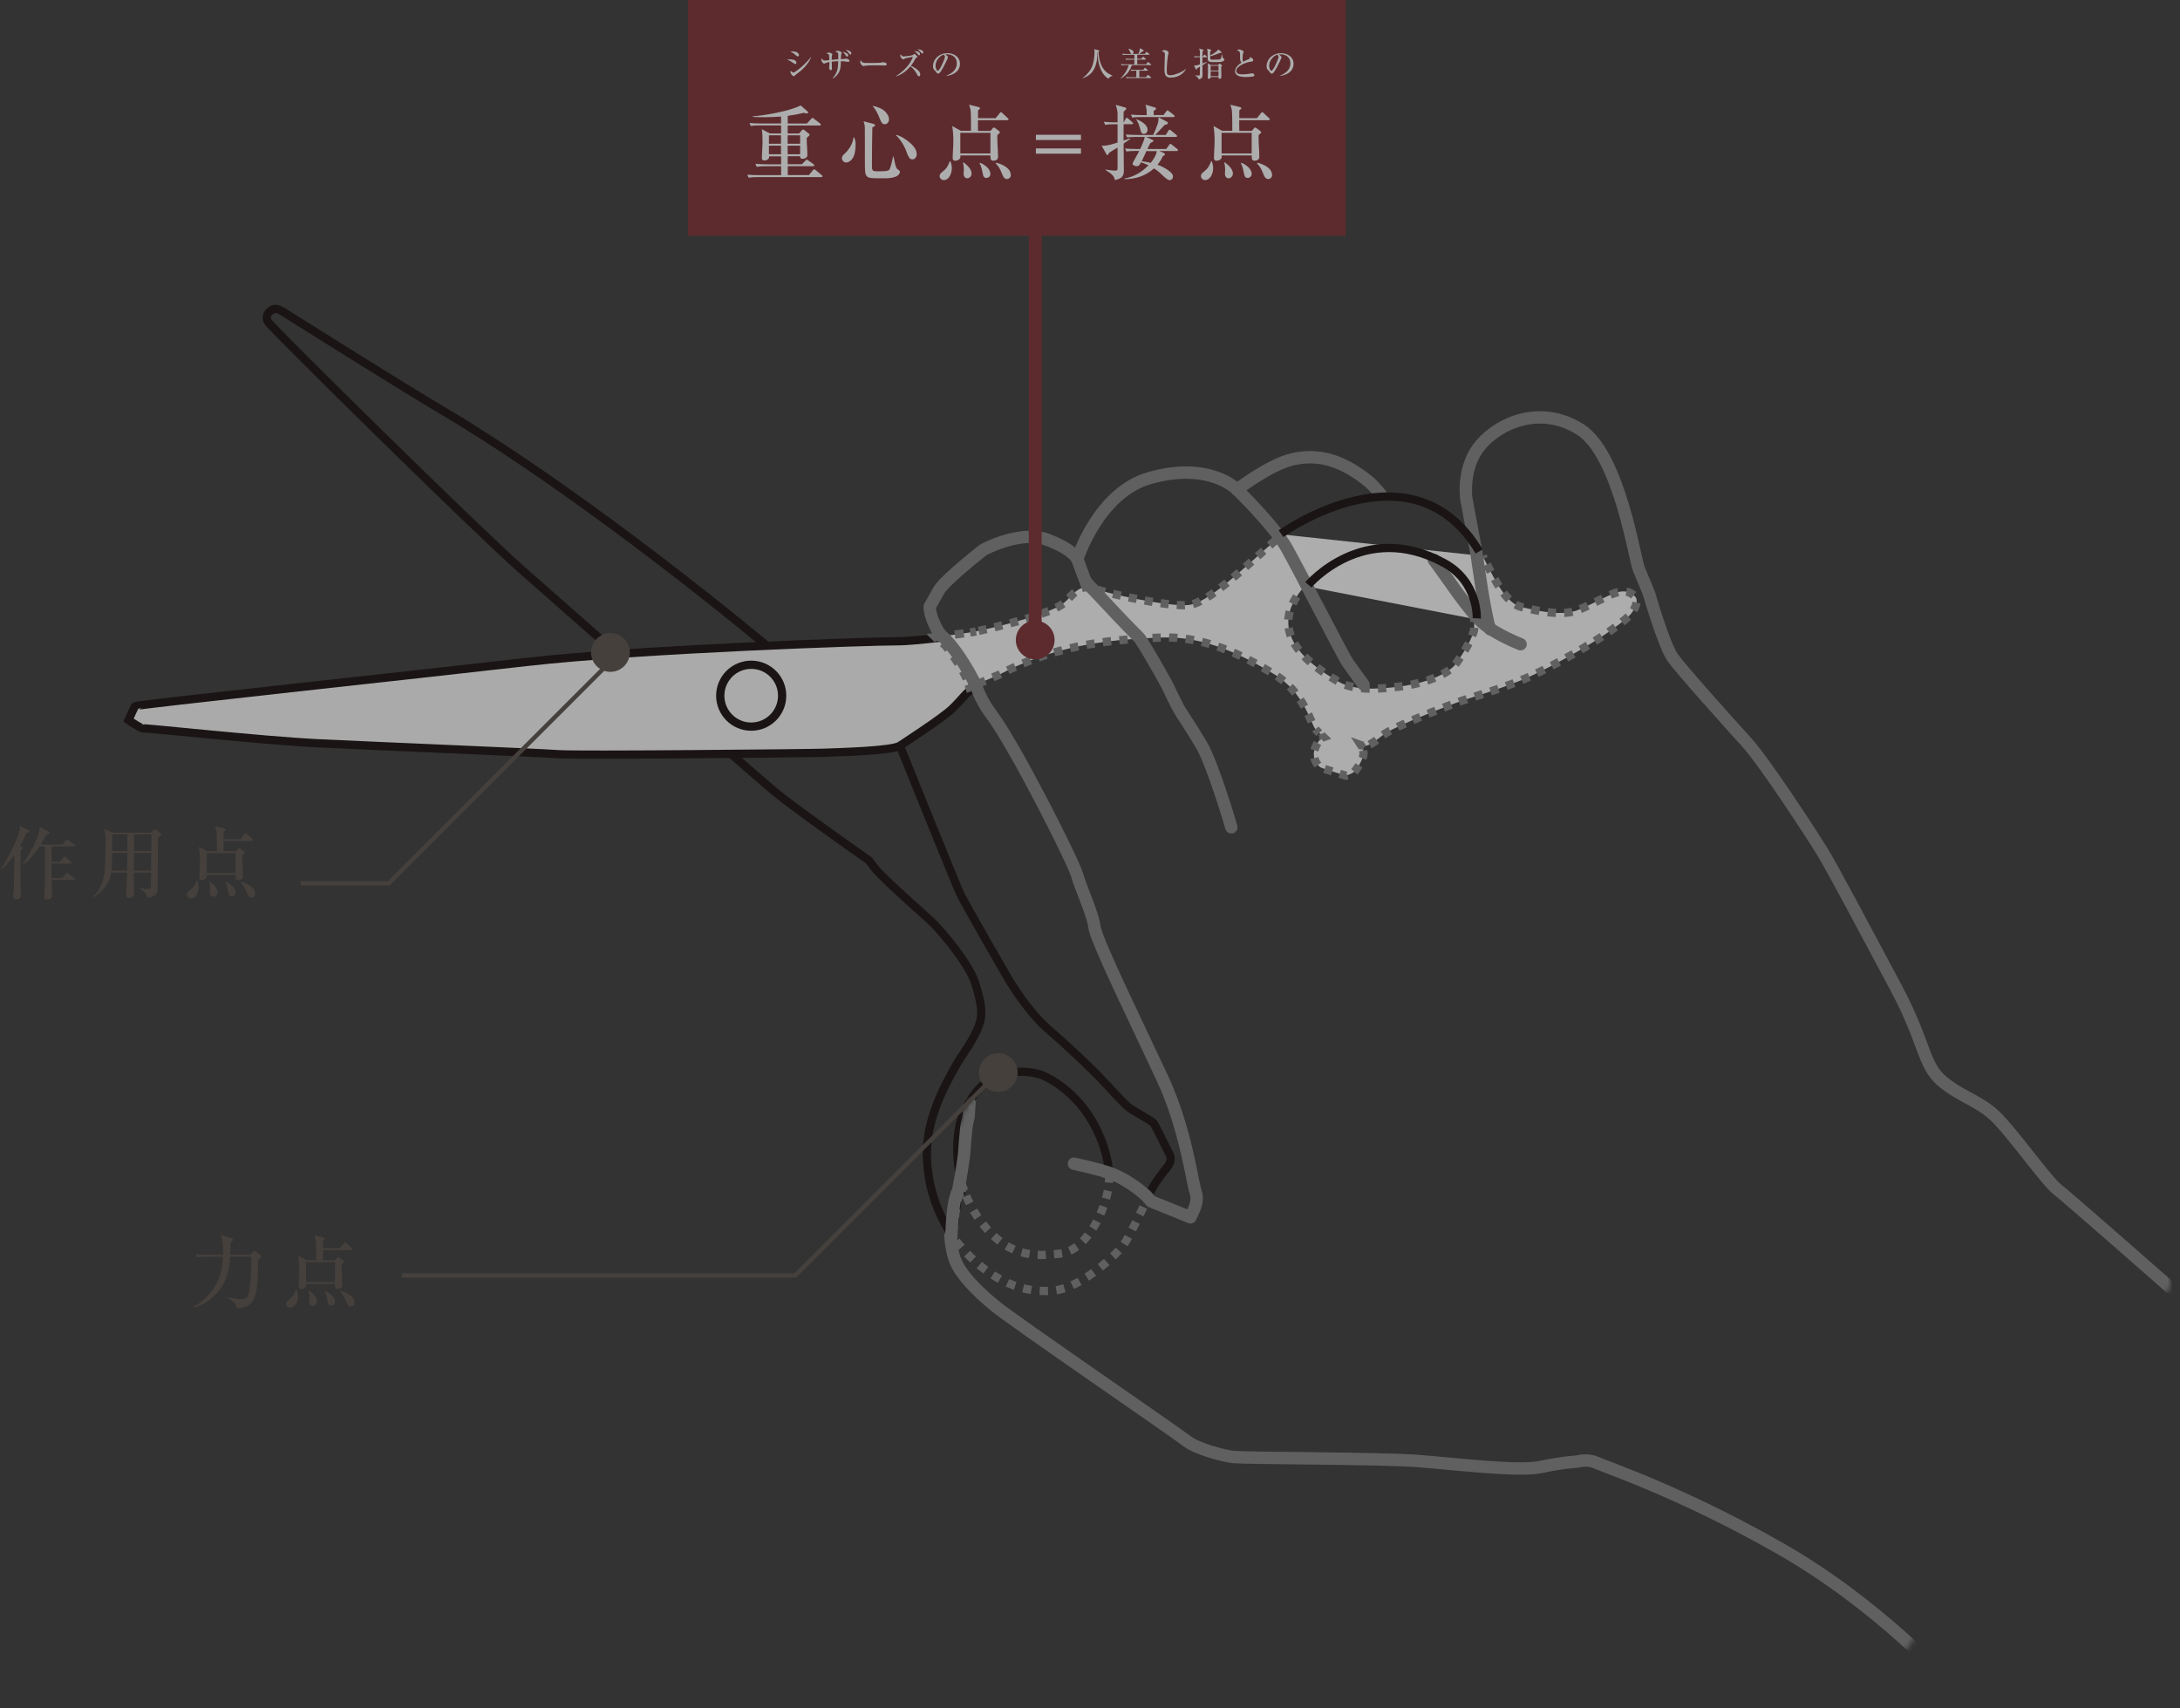 <svg width="444" height="348" viewBox="0 0 444 348" fill="none" xmlns="http://www.w3.org/2000/svg">
<rect x="0" y="0" width="444" height="348" fill="#333333" stroke="none"/>
<g opacity="0.6">
<g clip-path="url(#clip0_1166_5700)">
<path d="M237.855 237.575C237.336 238.258 234.796 241.288 233.9 243.671C231.773 241.829 228.302 239.311 225.855 238.656C225.507 234.204 223.359 229.303 220.897 226.045C218.735 223.193 215.982 220.803 212.938 219.316C209.901 217.829 204.815 217.936 201.514 220.027C198.207 222.119 196.372 226.18 195.675 228.293C195.269 229.523 194.046 235.427 196.201 241.971C195.675 242.917 195.077 244.119 194.956 244.802C194.821 245.577 194.373 249.177 194.046 251.872C189.984 245.969 188.732 239.631 188.782 234.637C188.853 227.532 192.481 221.101 194.174 217.95C195.867 214.792 198.634 211.627 199.608 208.156C200.12 206.349 199.843 204.094 198.584 200.168C197.311 196.241 191.563 189.342 189.244 187.272C183.369 182.037 179.137 178.117 178.063 176.702L176.989 175.279C176.989 175.279 161.831 164.638 157.727 161.231C153.622 157.817 115.248 123.994 106.036 115.864C96.832 107.727 55.584 67.083 54.581 65.561C54.104 64.85 54.296 63.847 55.164 63.263C56.032 62.673 56.651 62.844 58.322 63.925C59.211 64.494 81.333 78.428 89.377 83.18C120.333 101.432 156.183 131.548 156.183 131.548L183.284 151.92C183.284 151.92 194.8 180.507 195.603 182.165C196.414 183.822 205.064 199.001 206.173 200.708C209.04 205.133 211.558 208.035 213.912 210.026C216.267 212.025 220.833 216.272 223.394 218.854C225.955 221.436 229.213 225.284 230.386 225.945C231.56 226.607 234.661 228.428 234.96 228.791C235.259 229.16 237.841 234.438 238.225 235.185C238.602 235.932 238.403 236.892 237.876 237.596L237.855 237.575Z" stroke="#0A0000" stroke-width="1.68" stroke-miterlimit="10"/>
<path d="M199.368 140.006C198.471 140.376 197.796 140.653 197.618 140.703C196.985 140.881 195.932 142.438 193.955 144.352C191.977 146.279 183.278 151.906 183.278 151.906C181.649 152.966 170.667 153.222 167.779 153.336C164.898 153.456 117.241 153.905 113.656 153.627C110.071 153.343 76.035 151.956 64.569 151.394C53.11 150.818 29.516 148.228 29.174 148.378C28.833 148.52 26.18 146.692 26.18 146.692C26.18 146.692 27.296 144.11 27.517 143.833C27.745 143.555 84.478 137.452 107.382 134.827C130.286 132.21 177.787 130.595 182.595 130.631C184.843 130.645 188.833 130.218 192.425 129.777C193.023 130.389 193.72 130.901 194.381 131.356C194.381 131.356 197.917 135.724 198.984 138.725C199.09 139.124 199.218 139.558 199.375 140.006H199.368Z" fill="#FAFAFA" stroke="#0A0000" stroke-width="1.68" stroke-miterlimit="10"/>
<path d="M261.194 108.872C261.009 109.021 260.839 109.114 260.668 109.27C252.958 115.992 246.093 122.899 241.975 123.247C237.842 123.603 225.935 120.985 222.642 119.854C221.866 119.591 221.212 119.556 220.643 119.684C218.787 120.103 217.769 122.202 216.055 123.29C213.829 124.706 206.538 127.024 198.18 128.739H198.173C197.974 128.774 194.467 129.301 190.498 129.791C191.096 130.403 191.793 130.915 192.454 131.37C192.454 131.37 195.989 135.738 197.056 138.74C197.163 139.138 197.291 139.572 197.447 140.02C199.717 139.067 203.344 137.488 203.579 137.388C213.224 132.274 222.748 130.759 230.694 130.175C232.721 130.019 234.649 129.934 236.441 129.862C245.297 129.5 253.142 133.476 259.473 137.31C265.789 141.137 266.963 147.609 267.994 148.627C269.019 149.665 269.559 150.142 269.559 150.142C269.559 150.142 268.564 150.469 267.802 152.461C267.041 154.438 268.464 156.038 268.933 156.302C269.403 156.565 274.133 158.009 274.133 158.009C274.133 158.009 275.072 157.696 275.591 157.376C276.096 157.07 277.149 155.448 277.576 154.217C278.01 152.98 277.199 151.792 277.199 151.792C278.429 152.219 279.375 151.571 281.659 149.729C283.942 147.894 296.183 143.271 297.741 142.73C299.306 142.182 306.647 140.063 311.718 137.744C316.768 135.418 326.94 129.905 331.713 125.538C331.877 125.388 332.04 125.211 332.211 125.004C333.036 123.959 333.754 122.337 333.064 121.576C332.218 120.651 331.251 120.381 330.205 120.488C329.764 120.537 329.309 120.651 328.854 120.808C327.296 121.362 324.187 123.126 321.364 124.272C318.248 125.538 313.205 124.492 309.776 123.617C306.334 122.749 303.702 116.547 301.981 113.261M300.245 126.078C300.195 126.583 300.323 128.049 300.174 128.561C299.384 131.186 297.442 133.832 296.496 135.233C295.55 136.627 291.866 138.889 285.528 139.785C280.044 140.56 275.477 140.504 272.746 138.924C268.051 136.214 260.874 131.356 262.667 124.627C263.129 122.892 264.217 121.078 265.74 119.378" fill="white"/>
<path d="M261.195 108.872C261.032 109.007 260.875 109.1 260.719 109.228" stroke="#7E7F7F" stroke-width="1.68" stroke-miterlimit="10"/>
<path d="M259.829 110.003C252.46 116.483 245.944 122.913 241.968 123.255C237.836 123.61 225.928 120.993 222.635 119.862C221.86 119.598 221.205 119.563 220.636 119.691C218.78 120.111 217.763 122.209 216.048 123.297C213.929 124.649 207.2 126.818 199.34 128.504" stroke="#7E7F7F" stroke-width="1.68" stroke-miterlimit="10" stroke-dasharray="1.65 1.65"/>
<path d="M198.771 128.618C198.579 128.66 198.38 128.696 198.188 128.739H198.181C198.138 128.746 197.932 128.781 197.598 128.824" stroke="#7E7F7F" stroke-width="1.68" stroke-miterlimit="10"/>
<path d="M196.295 129.016C195.129 129.18 193.521 129.407 191.75 129.635" stroke="#7E7F7F" stroke-width="1.68" stroke-miterlimit="10" stroke-dasharray="1.84 1.84"/>
<path d="M191.096 129.72C190.896 129.749 190.697 129.77 190.498 129.791C190.64 129.934 190.783 130.069 190.932 130.204" stroke="#7E7F7F" stroke-width="1.68" stroke-miterlimit="10"/>
<path d="M191.92 131.001C192.098 131.129 192.283 131.257 192.453 131.378C192.453 131.378 195.989 135.745 197.056 138.747C197.063 138.782 197.077 138.818 197.084 138.853" stroke="#7E7F7F" stroke-width="1.68" stroke-miterlimit="10" stroke-dasharray="1.78 1.78"/>
<path d="M197.262 139.458C197.319 139.643 197.383 139.835 197.447 140.027C197.624 139.956 197.802 139.878 197.994 139.799" stroke="#7E7F7F" stroke-width="1.68" stroke-miterlimit="10"/>
<path d="M199.105 139.323C201.154 138.448 203.395 137.473 203.58 137.395C213.225 132.281 222.749 130.766 230.694 130.183C232.722 130.026 234.649 129.941 236.442 129.87C245.297 129.507 253.143 133.483 259.474 137.317C265.79 141.144 266.964 147.617 267.995 148.634C268.258 148.904 268.493 149.132 268.692 149.324" stroke="#7E7F7F" stroke-width="1.68" stroke-miterlimit="10" stroke-dasharray="1.69 1.69"/>
<path d="M269.132 149.743C269.424 150.014 269.566 150.149 269.566 150.149C269.566 150.149 269.36 150.22 269.068 150.476" stroke="#7E7F7F" stroke-width="1.68" stroke-miterlimit="10"/>
<path d="M268.35 151.358C268.165 151.657 267.98 152.02 267.81 152.468C267.049 154.445 268.471 156.046 268.941 156.309C269.417 156.579 274.14 158.016 274.14 158.016C274.14 158.016 275.079 157.703 275.598 157.383C276.103 157.077 277.156 155.455 277.583 154.225C277.747 153.748 277.732 153.279 277.647 152.88" stroke="#7E7F7F" stroke-width="1.68" stroke-miterlimit="10" stroke-dasharray="1.61 1.61"/>
<path d="M277.475 152.333C277.34 152.005 277.205 151.799 277.205 151.799C277.404 151.87 277.596 151.913 277.788 151.92" stroke="#7E7F7F" stroke-width="1.68" stroke-miterlimit="10"/>
<path d="M278.949 151.664C279.646 151.337 280.471 150.704 281.666 149.736C283.95 147.901 296.191 143.278 297.749 142.737C299.314 142.189 306.654 140.07 311.726 137.751C316.776 135.425 326.948 129.912 331.721 125.545C331.884 125.396 332.048 125.218 332.219 125.011C333.044 123.966 333.762 122.344 333.072 121.583C332.226 120.658 331.258 120.388 330.213 120.495C329.772 120.544 329.317 120.658 328.861 120.815C327.304 121.37 324.195 123.134 321.371 124.279C318.256 125.545 313.213 124.499 309.784 123.624C306.69 122.842 304.243 117.742 302.536 114.342" stroke="#7E7F7F" stroke-width="1.68" stroke-miterlimit="10" stroke-dasharray="1.69 1.69"/>
<path d="M302.264 113.808C302.172 113.623 302.079 113.446 301.994 113.275" stroke="#7E7F7F" stroke-width="1.68" stroke-miterlimit="10"/>
<path d="M300.244 126.078C300.23 126.221 300.23 126.434 300.237 126.676" stroke="#7E7F7F" stroke-width="1.68" stroke-miterlimit="10"/>
<path d="M300.251 127.885C300.244 128.162 300.223 128.411 300.173 128.568C299.384 131.193 297.442 133.839 296.496 135.24C295.55 136.634 291.865 138.896 285.527 139.792C280.043 140.568 275.477 140.511 272.745 138.932C268.051 136.222 260.874 131.363 262.666 124.634C263.043 123.205 263.847 121.725 264.964 120.303" stroke="#7E7F7F" stroke-width="1.68" stroke-miterlimit="10" stroke-dasharray="1.69 1.69"/>
<path d="M265.348 119.833C265.476 119.684 265.604 119.527 265.739 119.378" stroke="#7E7F7F" stroke-width="1.68" stroke-miterlimit="10"/>
<path d="M152.997 148.015C156.478 148.015 159.3 145.193 159.3 141.713C159.3 138.232 156.478 135.411 152.997 135.411C149.517 135.411 146.695 138.232 146.695 141.713C146.695 145.193 149.517 148.015 152.997 148.015Z" stroke="#0A0000" stroke-width="1.68" stroke-miterlimit="10"/>
<path d="M195.902 242.483C195.995 242.305 196.094 242.127 196.187 241.957C196.251 242.142 196.315 242.334 196.379 242.519" stroke="#7E7F7F" stroke-width="1.68" stroke-miterlimit="10"/>
<path d="M196.799 243.621C197.361 244.973 198.072 246.345 198.983 247.69C204.701 256.161 210.577 256.055 216.004 255.343C221.424 254.632 225.258 246.409 225.82 241.366C225.877 240.868 225.898 240.356 225.898 239.837" stroke="#7E7F7F" stroke-width="1.68" stroke-miterlimit="10" stroke-dasharray="1.66 1.66"/>
<path d="M225.885 239.247C225.878 239.047 225.864 238.848 225.85 238.649C226.02 238.699 226.212 238.756 226.419 238.834" stroke="#7E7F7F" stroke-width="1.68" stroke-miterlimit="10"/>
<path d="M227.528 239.325C230.259 240.669 234.022 243.322 233.894 243.664C232.642 246.395 230.046 251.823 228.936 253.43C227.535 255.45 220.578 262.065 215.051 262.826C209.525 263.595 201.423 261.731 194.061 251.908C194.047 251.894 194.04 251.872 194.025 251.858C194.353 249.162 194.801 245.563 194.936 244.788C195.014 244.347 195.292 243.685 195.619 243.024" stroke="#7E7F7F" stroke-width="1.68" stroke-miterlimit="10" stroke-dasharray="1.7 1.7"/>
<mask id="mask0_1166_5700" style="mask-type:luminance" maskUnits="userSpaceOnUse" x="176" y="53" width="267" height="295">
<path d="M198.54 222.695C198.54 222.695 195.943 225.911 195.73 227.675C195.517 229.439 178.111 266.81 176.34 267.799C166.759 273.17 362.808 353.255 380.313 346.882L441.955 262.23C441.955 262.23 445.305 199.109 438.355 192.003C431.413 184.89 341.391 73.799 337.884 72.731C334.377 71.665 247.84 53 247.84 53L177.087 90.009L181.724 209.686L198.54 222.703V222.695Z" fill="white"/>
</mask>
<g mask="url(#mask0_1166_5700)">
<path d="M292.012 114.037C295.241 118.34 298.897 124.13 301.913 126.833C304.637 129.28 309.702 131.229 309.702 131.229" stroke="#7E7F7F" stroke-width="2.52" stroke-linecap="round" stroke-linejoin="round"/>
<path d="M219.424 113.873C219.424 113.873 220.477 116.861 220.953 118.049C221.095 118.404 221.494 118.909 222.07 119.514C224.965 122.473 228.038 125.965 232.128 130.02C234.98 134.451 237.804 139.758 237.804 139.758C237.804 139.758 239.575 143.492 240.151 144.495C240.72 145.505 242.143 147.44 244.604 151.579C247.065 155.705 250.792 168.523 250.792 168.523" stroke="#7E7F7F" stroke-width="2.52" stroke-linecap="round" stroke-linejoin="round"/>
<path d="M251.938 99.725C251.938 99.725 259.47 107.009 262.081 111.682C264.691 116.356 273.625 133.704 274.372 134.814C275.119 135.924 277.701 139.43 277.701 139.43" stroke="#7E7F7F" stroke-width="2.52" stroke-linecap="round" stroke-linejoin="round"/>
<path d="M251.93 99.718C251.93 99.718 246.403 93.864 234.069 97.407C223.705 100.373 219.423 113.866 219.423 113.866C219.423 113.866 218.591 111.917 213.213 109.911C207.843 107.906 200.296 111.981 200.296 111.981C200.296 111.981 192.451 118.091 191.22 120.268L189.356 123.583C189.314 125.418 190.779 128.071 190.779 128.071C191.071 128.647 191.476 129.159 191.931 129.629C193.887 131.208 196.846 135.632 198.881 139.857C199.428 141.493 200.353 143.449 201.925 145.541C206.748 151.971 218.598 175.472 219.352 178.182C220.106 180.892 222.603 186.177 222.916 188.866C223.229 191.548 232.035 209.522 236.779 219.722C241.516 229.929 242.846 240.94 243.543 242.932C244.248 244.924 242.711 247.25 242.462 247.968L234.41 244.703C234.41 244.703 234.14 244.305 233.414 243.523C228.855 239.497 225.199 238.686 225.199 238.686C223.463 238.067 218.726 237.043 218.726 237.043" stroke="#7E7F7F" stroke-width="2.52" stroke-linecap="round" stroke-linejoin="round"/>
<path d="M281.179 100.643C280.19 99.54 279.7 98.801 278.206 97.648C272.494 93.21 267.721 92.499 263.162 93.58C258.595 94.654 251.938 99.725 251.938 99.725" stroke="#7E7F7F" stroke-width="2.52" stroke-linecap="round" stroke-linejoin="round"/>
<path d="M197.45 224.63L197.279 227.426L196.974 228.77C196.668 230.121 196.348 235.264 196.348 235.264C196.348 235.264 195.821 239.226 195.153 242.512C193.517 245.407 193.958 254.69 193.566 251.759C193.694 253.694 194.064 255.629 194.626 256.952C195.793 259.74 198.93 262.977 202.721 266.078C206.505 269.172 239.936 292.083 241.707 293.534C243.471 294.985 248.97 296.564 251.274 296.799C253.579 297.034 281.405 297.048 288.554 297.589C295.709 298.122 309.217 299.801 313.713 298.84C318.208 297.88 321.188 297.731 321.188 297.731C321.188 297.731 323.351 297.126 325.036 297.923C326.722 298.72 342.478 303.955 362.615 315.456C382.752 326.958 396.672 342.571 396.672 342.571" stroke="#7E7F7F" stroke-width="2.52" stroke-linecap="round" stroke-linejoin="round"/>
<path d="M441.954 262.223C441.954 262.223 421.277 244.027 419.05 242.313C416.817 240.599 409.889 230.762 406.439 227.44C402.989 224.125 399.511 223.535 395.585 220.256C391.651 216.977 392.12 212.375 386.202 201.278C380.284 190.182 373.285 176.959 371.144 173.466C369.003 169.981 359.465 155.328 355.808 151.281C352.152 147.248 342.429 136.436 340.651 133.918C338.872 131.393 335.842 120.88 335.842 120.88C335.842 120.88 334.576 117.729 333.779 115.908C332.976 114.094 329.789 92.399 321.787 87.434C313.785 82.462 305.541 86.026 301.643 90.528C297.837 94.91 298.62 101.034 298.591 101.276L300.747 112.906C300.747 112.906 302.432 125.332 303.485 128.178" stroke="#7E7F7F" stroke-width="2.52" stroke-linecap="round" stroke-linejoin="round"/>
</g>
<path d="M210.84 134.315C213.021 134.315 214.788 132.548 214.788 130.368C214.788 128.187 213.021 126.42 210.84 126.42C208.66 126.42 206.893 128.187 206.893 130.368C206.893 132.548 208.66 134.315 210.84 134.315Z" fill="#79272C"/>
<path d="M124.325 136.855C126.505 136.855 128.272 135.087 128.272 132.907C128.272 130.727 126.505 128.959 124.325 128.959C122.144 128.959 120.377 130.727 120.377 132.907C120.377 135.087 122.144 136.855 124.325 136.855Z" fill="#514943"/>
<path d="M203.315 222.424C205.495 222.424 207.263 220.657 207.263 218.477C207.263 216.296 205.495 214.529 203.315 214.529C201.135 214.529 199.367 216.296 199.367 218.477C199.367 220.657 201.135 222.424 203.315 222.424Z" fill="#514943"/>
<path d="M210.84 130.368V43.269" stroke="#79272C" stroke-width="2.63" stroke-miterlimit="10"/>
<path d="M203.315 218.477L161.988 259.803H81.867" stroke="#514943" stroke-width="0.88" stroke-miterlimit="10"/>
<path d="M51.537 254.959C51.666 254.817 51.715 254.796 51.829 254.796C51.907 254.796 51.971 254.831 52.042 254.874L52.981 255.649C53.159 255.792 53.223 255.863 53.223 255.969C53.223 256.048 53.159 256.133 53.06 256.211C52.896 256.339 52.718 256.467 52.59 256.581C52.555 258.295 52.54 260.002 52.384 261.695C52.256 263.004 52.028 264.619 51.011 265.551C50.172 266.326 49.368 266.426 48.265 266.504C48.059 265.458 47.22 264.825 46.331 264.391L46.395 264.263C47.234 264.441 48.415 264.669 48.927 264.669C49.688 264.669 50.236 264.59 50.57 263.815C50.94 262.976 51.203 258.573 51.203 257.47C51.203 256.987 51.189 256.489 51.139 255.984H46.864C46.701 258.63 46.203 261.069 44.41 263.118C43.123 264.633 41.423 265.928 39.424 266.297L39.346 266.155C39.908 265.913 40.313 265.672 40.782 265.302C42.219 264.142 43.478 262.784 44.282 261.105C44.993 259.618 45.328 257.634 45.427 255.991H41.892C41.309 255.991 40.733 256.005 40.15 256.105L39.893 255.507C40.654 255.585 41.43 255.607 42.184 255.607H45.442C45.456 255.4 45.456 255.187 45.456 254.974C45.456 253.779 45.378 252.697 44.986 251.538L47.135 252.249C47.263 252.299 47.504 252.377 47.504 252.541C47.504 252.705 47.184 252.882 46.942 253.124C46.942 253.949 46.907 254.789 46.878 255.607H50.961L51.544 254.959H51.537Z" fill="#514943"/>
<path d="M60.67 264.064C60.67 264.967 60.186 266.354 59.091 266.354C58.636 266.354 58.287 265.984 58.287 265.551C58.287 265.209 58.493 265.017 58.821 264.761C59.724 264.021 59.838 263.744 60.286 262.677H60.4C60.578 263.161 60.677 263.552 60.677 264.064H60.67ZM69.227 254.248L70.031 253.266C70.095 253.188 70.194 253.053 70.273 253.053C70.386 253.053 70.436 253.117 70.564 253.245L71.596 254.212C71.674 254.291 71.759 254.355 71.759 254.469C71.759 254.611 71.631 254.632 71.517 254.632H65.77C65.77 255.329 65.784 256.019 65.784 256.716H68.238L68.658 256.233C68.786 256.09 68.822 256.055 68.885 256.055C68.95 256.055 69.049 256.104 69.177 256.197L69.874 256.73C69.974 256.809 70.066 256.894 70.066 256.972C70.066 257.1 70.052 257.136 69.583 257.534C69.568 257.748 69.568 257.904 69.568 258.096C69.568 258.658 69.604 259.227 69.632 259.789C69.668 260.451 69.711 261.126 69.711 261.809C69.711 262.407 69.127 262.549 68.807 262.549C68.288 262.549 68.224 262.207 68.224 261.809V261.518H62.334C62.334 261.617 62.349 261.71 62.349 261.795C62.349 262.293 61.765 262.57 61.331 262.57C60.962 262.57 60.834 262.357 60.834 262.008C60.834 261.155 60.962 259.832 60.962 258.729C60.962 257.726 60.898 256.759 60.755 255.777L62.434 256.716H64.418C64.404 255.685 64.433 253.892 64.355 252.911C64.319 252.427 64.191 252.071 64.034 251.623L65.891 252.079C66.005 252.114 66.183 252.192 66.183 252.32C66.183 252.434 66.119 252.484 65.927 252.612C65.877 252.648 65.827 252.69 65.799 252.726C65.799 253.245 65.784 253.757 65.784 254.262H69.241L69.227 254.248ZM62.334 261.141H68.224V257.107H62.334V261.141ZM64.547 265.081C64.547 265.536 64.177 265.999 63.693 265.999C63.174 265.999 62.982 265.501 62.982 265.06C62.982 264.804 63.032 264.562 63.032 264.299C63.032 263.843 62.968 263.36 62.868 262.926L62.968 262.862C63.629 263.395 64.547 264.135 64.547 265.074V265.081ZM68.224 265.145C68.224 265.629 67.819 265.935 67.434 265.935C66.915 265.935 66.801 265.501 66.723 265.081C66.595 264.434 66.446 263.644 66.111 263.082L66.211 262.969C67.065 263.324 68.231 264.114 68.231 265.145H68.224ZM72.207 265.401C72.207 265.835 71.823 266.141 71.446 266.141C70.863 266.141 70.642 265.529 70.465 265.074C70.095 264.185 69.931 263.801 69.255 263.089L69.355 262.947C70.5 263.239 72.214 263.979 72.214 265.401H72.207Z" fill="#514943"/>
<path d="M274.068 0H140.137V48.027H274.068V0Z" fill="#79272C"/>
<path d="M162.777 27.157L163.318 26.539C163.453 26.389 163.503 26.368 163.552 26.368C163.602 26.368 163.673 26.382 163.801 26.489L164.762 27.243C164.826 27.293 164.882 27.392 164.882 27.442C164.882 27.542 164.847 27.613 164.662 27.762C164.541 27.862 164.441 27.961 164.306 28.096V28.317C164.306 29.412 164.441 30.501 164.441 31.596C164.441 32.186 163.787 32.35 163.403 32.35C163.047 32.35 162.969 32.151 162.969 31.831H160.43V33.445H163.339L164.114 32.656C164.235 32.535 164.264 32.507 164.313 32.507C164.363 32.507 164.434 32.556 164.619 32.691L165.679 33.431C165.743 33.481 165.85 33.581 165.85 33.666C165.85 33.801 165.7 33.851 165.651 33.851H160.444V35.665H164.747L165.523 34.726C165.672 34.555 165.757 34.477 165.828 34.477C165.928 34.477 166.013 34.562 166.134 34.662L167.358 35.672C167.443 35.736 167.528 35.807 167.528 35.907C167.528 36.056 167.358 36.077 167.28 36.077H154.291C153.687 36.077 153.082 36.092 152.477 36.198L152.207 35.579C152.997 35.643 153.786 35.679 154.59 35.679H159.092V33.865H155.948C155.344 33.865 154.739 33.879 154.135 33.986L153.85 33.367C154.654 33.431 155.443 33.467 156.254 33.467H159.092V31.852H156.653V31.938C156.653 32.542 155.984 32.691 155.714 32.691C155.194 32.691 155.173 32.357 155.173 32.122C155.173 31.283 155.308 29.868 155.308 28.794C155.308 28.054 155.273 27.029 155.159 26.325L156.802 27.179H159.085V25.55H154.732C154.128 25.55 153.523 25.564 152.918 25.671L152.648 25.052C153.438 25.116 154.241 25.152 155.031 25.152H159.078V23.743C158.089 23.807 156.909 23.878 155.835 23.878C155.01 23.878 154.17 23.864 153.331 23.814V23.679C155.835 23.53 160.878 22.605 163.076 21.481L164.37 22.605C164.491 22.705 164.569 22.804 164.569 22.925C164.569 23.06 164.505 23.124 164.385 23.124C164.185 23.124 163.951 23.06 163.766 22.975C162.67 23.245 161.568 23.445 160.437 23.594V25.159H164.349L165.203 24.22C165.352 24.049 165.402 24.021 165.473 24.021C165.558 24.021 165.644 24.085 165.779 24.191L167.002 25.13C167.087 25.194 167.173 25.28 167.173 25.379C167.173 25.55 166.988 25.564 166.952 25.564H160.43V27.193H162.784L162.777 27.157ZM159.064 27.563H156.61V29.277H159.064V27.563ZM159.064 29.675H156.61V31.425H159.064V29.675ZM160.423 29.277H162.962V27.563H160.423V29.277ZM160.423 31.425H162.962V29.675H160.423V31.425Z" fill="white"/>
<path d="M174.258 29.391C174.244 30.856 174.023 32.08 173.219 32.748C172.999 32.933 172.615 33.104 172.33 33.104C171.91 33.104 171.477 32.72 171.477 32.243C171.477 31.859 171.676 31.625 171.946 31.39C172.835 30.586 173.746 29.242 173.81 27.997L173.931 27.947C174.215 28.488 174.265 28.971 174.265 29.391H174.258ZM177.871 25.223C177.992 25.258 178.227 25.344 178.227 25.507C178.227 25.706 177.843 25.877 177.672 25.941C177.622 28.04 177.587 31.468 177.587 33.773C177.587 34.797 177.736 34.897 178.711 34.897C179.216 34.897 179.856 34.882 180.339 34.847C180.588 34.832 180.93 34.761 181.093 34.598C181.399 34.278 181.798 32.379 181.883 31.873H181.968C182.068 32.243 182.153 32.599 182.217 32.969C182.402 34.007 182.601 34.377 182.971 34.598C183.256 34.768 183.291 34.904 183.291 35.003C183.291 35.273 183.042 35.743 182.438 35.978C181.563 36.312 180.873 36.312 179.948 36.312H178.803C176.214 36.312 176.15 36.141 176.15 33.118V28.914C176.15 27.99 176.15 26.61 176.136 25.955C176.121 25.521 176.015 25.031 175.887 24.711L177.871 25.216V25.223ZM180.076 22.534C180.581 22.954 181.065 23.644 181.065 24.348C181.065 24.767 180.759 25.308 180.204 25.308C179.685 25.308 179.5 24.953 179.23 24.284C178.86 23.345 178.44 22.37 177.736 21.631L177.772 21.567C178.597 21.737 179.472 22.036 180.076 22.541V22.534ZM185.532 29.256C186.151 29.846 186.706 30.536 186.706 31.439C186.706 31.895 186.385 32.464 185.831 32.464C185.525 32.464 185.311 32.329 185.162 32.08C184.892 31.66 184.778 31.354 184.621 30.906C184.287 29.882 183.313 28.253 182.488 27.563L182.537 27.463C183.597 27.748 184.757 28.523 185.525 29.263L185.532 29.256Z" fill="white"/>
<path d="M193.854 34.299C193.854 35.238 193.349 36.682 192.21 36.682C191.741 36.682 191.371 36.298 191.371 35.843C191.371 35.487 191.592 35.288 191.926 35.017C192.865 34.242 192.986 33.958 193.455 32.848H193.576C193.761 33.353 193.861 33.758 193.861 34.292L193.854 34.299ZM202.766 24.085L203.606 23.06C203.67 22.975 203.776 22.84 203.854 22.84C203.975 22.84 204.025 22.904 204.16 23.039L205.234 24.049C205.32 24.134 205.405 24.198 205.405 24.319C205.405 24.469 205.27 24.49 205.156 24.49H199.174C199.174 25.216 199.188 25.934 199.188 26.66H201.742L202.176 26.154C202.311 26.005 202.347 25.97 202.411 25.97C202.475 25.97 202.581 26.019 202.716 26.119L203.442 26.674C203.541 26.759 203.641 26.845 203.641 26.923C203.641 27.058 203.627 27.093 203.136 27.513C203.122 27.734 203.122 27.897 203.122 28.104C203.122 28.694 203.157 29.277 203.186 29.867C203.221 30.558 203.271 31.262 203.271 31.966C203.271 32.585 202.667 32.741 202.332 32.741C201.792 32.741 201.728 32.386 201.728 31.966V31.66H195.596C195.596 31.76 195.61 31.859 195.61 31.945C195.61 32.464 195.006 32.748 194.551 32.748C194.167 32.748 194.031 32.528 194.031 32.158C194.031 31.269 194.167 29.889 194.167 28.744C194.167 27.705 194.103 26.695 193.946 25.671L195.696 26.645H197.766C197.751 25.571 197.78 23.708 197.702 22.676C197.666 22.171 197.531 21.801 197.367 21.332L199.302 21.801C199.423 21.837 199.608 21.922 199.608 22.05C199.608 22.171 199.544 22.221 199.338 22.356C199.288 22.392 199.238 22.442 199.203 22.477C199.203 23.018 199.188 23.551 199.188 24.07H202.788L202.766 24.085ZM195.589 31.255H201.721V27.051H195.589V31.255ZM197.887 35.359C197.887 35.828 197.503 36.319 196.998 36.319C196.457 36.319 196.258 35.8 196.258 35.345C196.258 35.074 196.308 34.825 196.308 34.555C196.308 34.086 196.244 33.581 196.137 33.125L196.236 33.061C196.926 33.616 197.887 34.391 197.887 35.366V35.359ZM201.721 35.423C201.721 35.928 201.301 36.248 200.895 36.248C200.355 36.248 200.241 35.793 200.156 35.359C200.021 34.69 199.871 33.865 199.516 33.275L199.615 33.154C200.504 33.524 201.713 34.349 201.713 35.423H201.721ZM205.875 35.693C205.875 36.148 205.469 36.468 205.085 36.468C204.48 36.468 204.246 35.828 204.061 35.359C203.677 34.434 203.506 34.029 202.802 33.289L202.901 33.139C204.096 33.445 205.875 34.214 205.875 35.693Z" fill="white"/>
<path d="M210.982 28.516V27.456H220.158V28.516H210.982ZM210.982 31.304V30.23H220.158V31.304H210.982Z" fill="white"/>
<path d="M228.872 24.903L229.242 24.213C229.291 24.127 229.377 23.992 229.491 23.992C229.59 23.992 229.725 24.113 229.811 24.177L230.6 24.867C230.686 24.931 230.771 25.002 230.771 25.116C230.771 25.265 230.636 25.301 230.522 25.301H228.843L228.829 28.63C229.263 28.48 229.718 28.345 230.138 28.196L230.223 28.296C229.754 28.602 229.298 28.936 228.843 29.256C228.857 31.07 228.893 32.905 228.893 34.719C228.893 35.999 228.424 36.347 227.093 36.682C226.844 36.006 226.873 35.658 225.159 34.633V34.534C225.948 34.655 226.702 34.754 227.044 34.754C227.499 34.754 227.613 34.704 227.613 34.249V30.067C227.072 30.401 226.354 30.792 225.863 31.162C225.799 31.333 225.692 31.582 225.507 31.582C225.422 31.582 225.386 31.518 225.358 31.447L224.369 29.668C224.519 29.683 224.675 29.683 224.824 29.683C225.529 29.683 226.709 29.327 227.613 29.043V25.315H226.908C226.304 25.315 225.699 25.315 225.095 25.436L224.824 24.817C225.614 24.881 226.418 24.917 227.207 24.917H227.613V23.203C227.613 22.584 227.442 21.958 227.243 21.353L229.206 21.908C229.327 21.944 229.391 22.008 229.391 22.129C229.391 22.278 229.256 22.399 228.85 22.733C228.836 22.968 228.836 23.224 228.836 23.473V24.917H228.872V24.903ZM237.087 31.205C237.208 31.255 237.272 31.326 237.272 31.44C237.272 31.589 237.137 31.66 236.867 31.774C236.547 32.464 236.248 32.947 235.757 33.552C236.561 33.837 238.901 34.946 238.901 35.935C238.901 36.355 238.631 36.689 238.211 36.689C238.026 36.689 237.927 36.639 237.742 36.518C237.201 36.163 236.703 35.643 236.212 35.188C235.842 34.854 235.458 34.569 235.039 34.299C233.36 35.843 231.255 36.483 229.007 36.497V36.376C231.02 35.992 232.471 35.117 233.915 33.673C233.41 33.438 232.905 33.239 232.4 33.054C232.279 33.253 232.151 33.488 232.03 33.645C231.93 33.78 231.76 33.844 231.525 33.844C231.255 33.844 230.671 33.709 230.671 33.374C230.671 33.253 230.721 33.154 230.771 33.054C231.191 32.279 231.696 31.425 232.03 30.75H231.24C230.621 30.75 230.031 30.764 229.426 30.87L229.142 30.252C229.946 30.316 230.735 30.351 231.546 30.351H232.236C232.471 29.832 233.097 28.416 233.161 27.897H231.383C230.764 27.897 230.173 27.897 229.569 27.997L229.284 27.392C230.088 27.456 230.878 27.492 231.688 27.492H234.861C235.145 26.973 235.615 25.778 235.771 25.273C235.906 24.817 235.956 24.583 235.956 24.163C235.956 24.063 235.942 23.964 235.942 23.878L237.742 24.839C237.841 24.889 237.863 24.974 237.863 25.059C237.863 25.294 237.628 25.365 237.208 25.443C236.554 26.112 235.949 26.823 235.295 27.492H237.429L237.969 26.638C238.033 26.517 238.104 26.418 238.218 26.418C238.304 26.418 238.368 26.468 238.524 26.603L239.548 27.442C239.648 27.527 239.733 27.627 239.733 27.712C239.733 27.862 239.598 27.897 239.463 27.897H233.467L234.761 28.502C234.861 28.552 234.911 28.587 234.911 28.701C234.911 28.886 234.491 29.035 234.32 29.107C234.086 29.491 233.886 29.932 233.701 30.351H237.535L238.126 29.512C238.19 29.412 238.261 29.313 238.375 29.313C238.46 29.313 238.545 29.377 238.681 29.483L239.74 30.323C239.826 30.387 239.911 30.472 239.911 30.593C239.911 30.742 239.776 30.764 239.662 30.764H236.134L237.123 31.198L237.087 31.205ZM236.966 23.445L237.521 22.705C237.571 22.641 237.67 22.484 237.77 22.484C237.834 22.484 237.905 22.52 238.09 22.669L239.065 23.409C239.15 23.473 239.235 23.558 239.235 23.658C239.235 23.807 239.1 23.843 238.986 23.843H232.435C231.831 23.843 231.226 23.843 230.621 23.964L230.337 23.345C231.141 23.409 231.93 23.445 232.741 23.445H233.545V23.139C233.545 22.52 233.495 21.915 233.296 21.325L235.245 21.894C235.366 21.929 235.444 21.994 235.444 22.129C235.444 22.363 235.16 22.484 234.975 22.548V23.437H236.973L236.966 23.445ZM233.723 26.453C233.723 26.909 233.403 27.278 232.947 27.278C232.528 27.278 232.428 26.994 232.329 26.638C232.094 25.799 231.923 25.095 231.439 24.369L231.475 24.284C232.35 24.654 233.73 25.344 233.73 26.453H233.723ZM233.488 30.771C233.182 31.475 232.869 32.165 232.528 32.841C233.147 32.926 233.751 33.026 234.377 33.161C234.896 32.507 235.501 31.632 235.601 30.778H233.481L233.488 30.771Z" fill="white"/>
<path d="M247.074 34.299C247.074 35.238 246.569 36.682 245.431 36.682C244.962 36.682 244.592 36.298 244.592 35.843C244.592 35.487 244.812 35.288 245.147 35.017C246.086 34.242 246.206 33.958 246.676 32.848H246.797C246.982 33.353 247.081 33.758 247.081 34.292L247.074 34.299ZM255.98 24.085L256.819 23.06C256.883 22.975 256.99 22.84 257.068 22.84C257.189 22.84 257.239 22.904 257.374 23.039L258.448 24.049C258.533 24.134 258.619 24.198 258.619 24.319C258.619 24.469 258.484 24.49 258.37 24.49H252.388C252.388 25.216 252.402 25.934 252.402 26.66H254.955L255.389 26.154C255.525 26.005 255.56 25.97 255.624 25.97C255.688 25.97 255.795 26.019 255.93 26.119L256.655 26.674C256.755 26.759 256.855 26.845 256.855 26.923C256.855 27.058 256.84 27.093 256.35 27.513C256.335 27.734 256.335 27.897 256.335 28.104C256.335 28.694 256.371 29.277 256.399 29.867C256.435 30.558 256.485 31.262 256.485 31.966C256.485 32.585 255.88 32.741 255.546 32.741C255.005 32.741 254.941 32.386 254.941 31.966V31.66H248.81C248.81 31.76 248.824 31.859 248.824 31.945C248.824 32.464 248.219 32.748 247.764 32.748C247.38 32.748 247.245 32.528 247.245 32.158C247.245 31.269 247.38 29.889 247.38 28.744C247.38 27.705 247.316 26.695 247.16 25.671L248.909 26.645H250.979C250.965 25.571 250.994 23.708 250.915 22.676C250.88 22.171 250.745 21.801 250.581 21.332L252.516 21.801C252.637 21.837 252.822 21.922 252.822 22.05C252.822 22.171 252.758 22.221 252.551 22.356C252.501 22.392 252.452 22.442 252.416 22.477C252.416 23.018 252.402 23.551 252.402 24.07H256.001L255.98 24.085ZM248.803 31.255H254.934V27.051H248.803V31.255ZM251.107 35.359C251.107 35.828 250.723 36.319 250.218 36.319C249.678 36.319 249.478 35.8 249.478 35.345C249.478 35.074 249.528 34.825 249.528 34.555C249.528 34.086 249.464 33.581 249.358 33.125L249.457 33.061C250.147 33.616 251.107 34.391 251.107 35.366V35.359ZM254.934 35.423C254.934 35.928 254.514 36.248 254.109 36.248C253.568 36.248 253.455 35.793 253.369 35.359C253.234 34.69 253.085 33.865 252.729 33.275L252.829 33.154C253.718 33.524 254.927 34.349 254.927 35.423H254.934ZM259.088 35.693C259.088 36.148 258.683 36.468 258.299 36.468C257.694 36.468 257.459 35.828 257.274 35.359C256.89 34.434 256.72 34.029 256.015 33.289L256.115 33.139C257.31 33.445 259.088 34.214 259.088 35.693Z" fill="white"/>
<path d="M224.824 14.148C225.293 14.767 225.87 15.094 226.574 15.4V15.45C226.154 15.57 226.012 15.706 225.749 16.033C224.909 15.549 224.369 14.646 224.034 13.742C223.657 12.718 223.565 11.687 223.565 10.598H223.515V10.684C223.515 11.829 223.366 13.038 222.839 14.062C222.377 14.959 221.488 15.656 220.513 15.919L220.471 15.869C221.189 15.457 221.936 14.56 222.299 13.821C222.733 12.939 222.925 11.63 222.925 10.648C222.925 10.413 222.925 10.214 222.832 9.994L223.75 10.25C223.857 10.278 223.899 10.328 223.899 10.364C223.899 10.456 223.8 10.52 223.721 10.556C223.771 11.751 224.084 13.18 224.824 14.148Z" fill="white"/>
<path d="M231.831 10.997C232.059 10.648 232.137 10.229 232.158 9.816L232.848 10.193C232.905 10.221 232.948 10.257 232.948 10.314C232.948 10.406 232.848 10.428 232.713 10.442C232.5 10.648 232.265 10.826 232.023 10.99H233.14L233.403 10.655C233.446 10.598 233.474 10.563 233.502 10.563C233.531 10.563 233.574 10.598 233.623 10.641L234.057 10.975C234.057 10.975 234.128 11.039 234.128 11.082C234.128 11.146 234.072 11.153 234.029 11.153H231.625V11.971H232.492L232.699 11.644C232.749 11.566 232.777 11.552 232.805 11.552C232.827 11.552 232.862 11.566 232.926 11.623L233.325 11.957C233.325 11.957 233.396 12.021 233.396 12.064C233.396 12.128 233.339 12.135 233.296 12.135H231.625V13.095H233.446L233.723 12.725C233.723 12.725 233.787 12.64 233.83 12.64C233.865 12.64 233.922 12.682 233.951 12.711L234.392 13.081C234.392 13.081 234.463 13.138 234.463 13.18C234.463 13.244 234.406 13.259 234.363 13.259H230.529C230.451 13.515 230.309 13.835 230.181 14.077C229.733 14.923 229.092 15.556 228.246 16.004L228.225 15.947C228.986 15.25 229.605 14.254 229.882 13.266H229.156C228.907 13.266 228.666 13.266 228.417 13.308L228.31 13.059C228.63 13.088 228.957 13.102 229.284 13.102H231.034V12.142H230.081C229.832 12.142 229.59 12.142 229.341 12.192L229.235 11.936C229.555 11.964 229.882 11.978 230.209 11.978H231.041V11.16H229.412C229.156 11.16 228.922 11.16 228.673 11.21L228.559 10.954C228.886 10.982 229.206 10.997 229.541 10.997H230.465C230.316 10.961 230.273 10.854 230.181 10.598C230.095 10.392 229.974 10.129 229.825 9.965L229.868 9.915C230.209 10.015 230.878 10.229 230.878 10.677C230.878 10.84 230.764 10.954 230.6 10.99H231.859L231.831 10.997ZM232.03 15.727H233.403L233.695 15.35C233.751 15.272 233.78 15.25 233.808 15.25C233.851 15.25 233.894 15.293 233.936 15.336L234.392 15.72C234.392 15.72 234.463 15.784 234.463 15.819C234.463 15.883 234.406 15.898 234.363 15.898H230.188C229.939 15.898 229.697 15.898 229.448 15.947L229.341 15.691C229.661 15.72 229.989 15.734 230.316 15.734H231.44V14.39H231.162C230.913 14.39 230.672 14.39 230.423 14.439L230.316 14.183C230.636 14.212 230.963 14.226 231.29 14.226H232.855L233.076 13.892C233.125 13.821 233.154 13.799 233.182 13.799C233.225 13.799 233.275 13.849 233.31 13.877L233.716 14.219C233.716 14.219 233.787 14.283 233.787 14.319C233.787 14.383 233.73 14.397 233.687 14.397H232.037V15.741L232.03 15.727Z" fill="white"/>
<path d="M237.215 10.193C237.55 10.193 238.012 10.506 238.012 10.741C238.012 10.783 237.998 10.833 237.984 10.876C237.742 11.694 237.642 13.451 237.642 14.325C237.642 14.966 237.642 15.329 238.375 15.329C238.531 15.329 238.894 15.272 239.051 15.236C239.648 15.079 240.21 14.866 240.743 14.575C240.992 14.439 241.27 14.247 241.476 14.062L241.519 14.105C240.907 15.229 239.684 15.812 238.432 15.812C238.055 15.812 237.72 15.748 237.464 15.442C237.18 15.101 237.166 14.461 237.166 14.034C237.166 13.799 237.18 13.358 237.201 12.889C237.222 12.412 237.251 11.395 237.251 11.139C237.251 10.648 237.158 10.584 236.625 10.442C236.767 10.285 237.009 10.207 237.222 10.207L237.215 10.193Z" fill="white"/>
<path d="M245.018 11.495L245.224 11.224C245.26 11.182 245.295 11.132 245.324 11.132C245.366 11.132 245.416 11.175 245.452 11.21L245.758 11.48C245.758 11.48 245.822 11.544 245.822 11.58C245.822 11.644 245.772 11.658 245.722 11.658H244.911V12.938C245.224 12.825 245.537 12.697 245.85 12.576L245.879 12.604C245.573 12.86 245.253 13.102 244.911 13.308V14.525C244.911 14.767 244.925 15.001 244.925 15.243C244.925 15.89 244.733 15.997 244.15 16.189C244.051 15.855 243.972 15.741 243.432 15.414V15.357C243.702 15.385 243.823 15.393 244.086 15.393C244.2 15.393 244.278 15.393 244.321 15.329C244.385 15.236 244.385 15.115 244.385 14.411C244.385 14.133 244.385 13.87 244.385 13.593C244.193 13.7 244.001 13.806 243.809 13.913C243.759 14.091 243.738 14.176 243.659 14.176C243.61 14.176 243.567 14.112 243.553 14.077L243.154 13.316C243.247 13.33 243.339 13.344 243.432 13.344C243.702 13.344 244.115 13.209 244.385 13.116C244.385 12.626 244.385 12.135 244.385 11.651H244.072C243.816 11.651 243.581 11.651 243.332 11.694L243.218 11.445C243.546 11.473 243.866 11.487 244.2 11.487H244.385C244.385 11.203 244.385 10.911 244.385 10.627C244.385 10.342 244.328 10.164 244.221 9.901L245.046 10.107C245.117 10.122 245.153 10.157 245.153 10.221C245.153 10.285 245.103 10.314 244.918 10.435V11.487H245.018V11.495ZM248.176 10.1L248.752 10.577C248.752 10.577 248.809 10.648 248.809 10.684C248.809 10.776 248.738 10.797 248.667 10.797C248.631 10.797 248.56 10.783 248.489 10.762C247.906 11.018 247.109 11.317 246.49 11.445C246.49 11.559 246.49 11.95 246.505 12.035C246.519 12.113 246.661 12.135 246.796 12.142C246.931 12.142 247.138 12.142 247.244 12.142C247.515 12.142 248.105 12.142 248.354 12.106C248.425 12.106 248.496 12.085 248.546 12.042C248.631 11.964 248.695 11.815 248.752 11.644C248.816 11.438 248.859 11.203 248.887 11.061H248.937C248.966 11.367 248.966 11.409 249.037 11.708C249.072 11.836 249.094 11.879 249.229 11.936C249.336 11.978 249.378 12 249.378 12.078C249.378 12.27 249.207 12.426 249.044 12.512C248.802 12.626 248.361 12.633 248.084 12.64C247.728 12.64 247.365 12.64 247.01 12.64C246.604 12.64 246.17 12.64 246.028 12.298C245.957 12.135 245.95 11.701 245.95 10.94C245.95 10.826 245.95 10.705 245.95 10.591C245.95 10.342 245.907 10.143 245.843 9.908L246.597 10.122C246.654 10.136 246.718 10.171 246.718 10.236C246.718 10.293 246.682 10.314 246.483 10.449C246.483 10.726 246.483 11.011 246.483 11.288C247.017 11.025 247.806 10.52 248.176 10.065V10.1ZM248.411 16.054C248.169 16.054 248.169 15.89 248.169 15.791V15.684H246.576C246.561 15.898 246.448 16.054 246.227 16.054C246.092 16.054 245.978 15.983 245.978 15.848C245.978 15.791 245.992 15.741 246 15.642C246.021 15.371 246.028 14.966 246.028 14.674V13.657C246.028 13.351 246.028 13.195 245.95 12.889L246.597 13.244H248.112L248.276 13.031C248.311 12.988 248.375 12.946 248.397 12.946C248.418 12.946 248.489 12.981 248.532 13.024L248.809 13.252C248.866 13.301 248.909 13.351 248.909 13.372C248.909 13.451 248.774 13.557 248.717 13.6V13.813C248.717 14.432 248.759 15.044 248.759 15.663C248.759 15.89 248.646 16.054 248.404 16.054H248.411ZM246.576 14.361H248.176V13.408H246.576V14.361ZM246.576 15.521H248.176V14.525H246.576V15.521Z" fill="white"/>
<path d="M254.351 12.042C254.507 11.978 254.571 11.95 254.571 11.864C254.571 11.836 254.571 11.793 254.5 11.623C254.664 11.658 254.827 11.715 254.962 11.808C255.09 11.9 255.24 12.085 255.24 12.256C255.24 12.519 255.034 12.533 254.756 12.562C254.166 12.626 253.476 12.882 252.949 13.152C252.508 13.38 251.783 13.87 251.783 14.418C251.783 14.674 251.954 14.937 252.238 15.037C252.515 15.136 252.9 15.144 253.134 15.144C253.696 15.144 254.18 15.094 254.785 14.966C254.849 14.952 254.927 14.944 254.984 14.944C255.204 14.944 255.482 15.037 255.482 15.3C255.482 15.442 255.375 15.528 255.247 15.563C254.991 15.642 254.059 15.691 253.774 15.691C253.262 15.691 252.409 15.642 252.003 15.336C251.726 15.129 251.541 14.873 251.541 14.518C251.541 13.764 252.259 13.138 252.85 12.768C252.779 12.668 252.729 12.569 252.679 12.462C252.615 12.327 252.587 12.199 252.572 12.057C252.558 11.921 252.558 11.239 252.558 11.054C252.558 10.392 252.231 10.328 251.904 10.221C252.046 10.136 252.203 10.072 252.366 10.072C252.494 10.072 252.793 10.143 253.013 10.264C253.17 10.357 253.291 10.442 253.291 10.541C253.291 10.605 253.241 10.726 253.213 10.79C253.099 11.082 253.07 11.459 253.07 11.779C253.07 12.035 253.085 12.348 253.177 12.583C253.554 12.377 253.945 12.199 254.351 12.042Z" fill="white"/>
<path d="M260.673 15.414C261.811 14.987 262.821 14.219 262.821 12.896C262.821 12.391 262.657 11.914 262.28 11.566C261.875 11.196 261.377 11.061 260.844 11.061C260.701 11.061 260.559 11.075 260.417 11.096C260.623 11.189 261.007 11.431 261.007 11.687C261.007 11.793 260.78 12.249 260.723 12.384C260.424 13.038 259.848 14.212 259.407 14.752C259.307 14.873 259.158 14.994 258.987 14.994C258.831 14.994 258.724 14.845 258.546 14.589C258.439 14.439 258.418 14.418 258.269 14.304C258.062 14.134 257.963 13.771 257.963 13.508C257.963 12.946 258.169 12.377 258.518 11.936C259.101 11.196 260.011 10.833 260.936 10.833C262.224 10.833 263.454 11.594 263.454 12.995C263.454 14.553 262.053 15.336 260.666 15.464V15.414H260.673ZM258.952 12.035C258.653 12.448 258.482 12.946 258.482 13.387C258.482 13.685 258.631 14.411 258.944 14.411C259.215 14.411 259.642 13.529 259.841 13.102C259.997 12.768 260.403 11.907 260.403 11.566C260.403 11.395 260.296 11.246 260.168 11.132C259.706 11.239 259.272 11.594 258.959 12.028L258.952 12.035Z" fill="white"/>
<path d="M161.035 12.099C161.398 12.099 161.825 12.171 162.088 12.448C162.173 12.54 162.209 12.626 162.209 12.747C162.209 12.896 162.138 13.053 161.96 13.053C161.86 13.053 161.747 12.967 161.597 12.86C161.149 12.54 160.829 12.327 160.281 12.149C160.544 12.114 160.758 12.092 161.028 12.092L161.035 12.099ZM161.412 10.47C161.761 10.47 162.173 10.542 162.451 10.755C162.607 10.876 162.728 11.025 162.728 11.203C162.728 11.352 162.65 11.495 162.486 11.495C162.38 11.495 162.294 11.424 162.216 11.36C161.832 11.025 161.426 10.662 160.929 10.513C161.078 10.492 161.249 10.47 161.405 10.47H161.412ZM161.562 14.774C161.704 14.774 162.131 14.518 162.429 14.29C163.447 13.515 164.499 12.512 165.161 11.623L165.203 11.644C164.947 12.391 164.329 13.195 163.795 13.764C163.34 14.24 162.664 14.802 162.124 15.172C162.024 15.243 162.017 15.258 161.939 15.336C161.867 15.421 161.775 15.535 161.668 15.535C161.512 15.535 161.234 15.243 161.142 15.094C161.064 14.987 160.985 14.788 160.985 14.582C160.985 14.511 160.985 14.489 161.014 14.418C161.099 14.511 161.448 14.774 161.569 14.774H161.562Z" fill="white"/>
<path d="M168.802 11.118C168.738 11.004 168.66 10.975 168.347 10.883C168.468 10.755 168.596 10.705 168.774 10.705C169.03 10.705 169.528 10.918 169.528 11.068C169.528 11.103 169.499 11.153 169.485 11.175C169.4 11.338 169.385 11.758 169.393 12.185C169.762 12.142 170.381 12.092 170.723 12.071C170.73 11.793 170.73 11.509 170.73 11.224C170.73 10.712 170.659 10.677 170.125 10.527C170.267 10.435 170.445 10.342 170.616 10.342C170.822 10.342 171.441 10.541 171.441 10.748C171.441 10.79 171.42 10.847 171.377 10.954C171.292 11.168 171.27 11.736 171.263 12.05C171.462 12.05 171.982 12.014 172.046 11.993C172.16 11.95 172.259 11.928 172.323 11.928C172.423 11.928 172.7 12.021 172.835 12.114C172.942 12.185 173.013 12.277 173.013 12.391C173.013 12.54 172.914 12.59 172.778 12.59C172.643 12.59 172.465 12.576 172.145 12.526C171.911 12.491 171.498 12.462 171.263 12.448C171.242 13.301 171.235 14.198 170.744 14.93C170.452 15.364 170.083 15.734 169.62 15.983L169.57 15.94C169.969 15.485 170.31 14.959 170.502 14.375C170.63 13.97 170.701 13.38 170.708 12.448C170.267 12.469 169.841 12.519 169.4 12.562C169.414 12.946 169.435 13.735 169.435 13.849C169.435 14.034 169.435 14.29 169.208 14.29C168.98 14.29 168.873 13.963 168.873 13.835C168.873 13.785 168.873 13.707 168.895 13.614C168.916 13.501 168.923 13.052 168.923 12.633C168.553 12.704 168.383 12.746 168.041 12.896C167.977 12.924 167.913 12.953 167.856 12.953C167.586 12.953 167.287 12.491 167.287 12.185C167.287 12.092 167.316 12.007 167.372 11.85C167.486 12.128 167.664 12.334 167.984 12.334C168.105 12.334 168.731 12.249 168.916 12.242C168.888 11.402 168.866 11.232 168.809 11.118H168.802ZM172.75 11.296C172.75 11.416 172.65 11.53 172.529 11.53C172.416 11.53 172.33 11.431 172.259 11.303C172.138 11.103 171.903 10.783 171.655 10.563C172.003 10.627 172.75 10.84 172.75 11.296ZM173.39 10.869C173.39 11.004 173.291 11.111 173.191 11.111C173.07 11.111 172.978 10.99 172.871 10.805C172.721 10.549 172.451 10.335 172.209 10.172C172.586 10.186 173.397 10.392 173.397 10.869H173.39Z" fill="white"/>
<path d="M176.513 12.825C176.805 12.825 177.111 12.825 177.402 12.825C177.922 12.825 178.441 12.825 178.96 12.796C179.181 12.796 179.401 12.782 179.607 12.711C179.664 12.69 179.742 12.668 179.799 12.668C179.949 12.668 180.617 12.768 180.617 13.095C180.617 13.301 180.312 13.351 180.162 13.351C180.027 13.351 179.885 13.351 179.742 13.33C179.543 13.309 178.064 13.309 177.772 13.309C177.345 13.309 176.378 13.337 176.001 13.437C175.944 13.451 175.887 13.465 175.837 13.465C175.574 13.465 175.197 12.91 175.197 12.647C175.197 12.519 175.254 12.377 175.304 12.263C175.567 12.789 175.788 12.825 176.52 12.825H176.513Z" fill="white"/>
<path d="M186.891 14.233C187.169 14.482 187.425 14.781 187.425 15.165C187.425 15.414 187.297 15.549 187.147 15.549C186.998 15.549 186.934 15.45 186.785 15.158C186.465 14.539 185.981 13.906 185.426 13.501C184.679 14.418 183.57 15.279 182.41 15.578V15.549C183.769 14.745 185.49 13.102 185.924 11.559C185.632 11.623 184.85 11.779 184.679 11.815C184.38 11.879 184.238 11.936 184.131 12.007C184.053 12.057 183.968 12.099 183.918 12.099C183.847 12.099 183.804 12.064 183.719 11.978C183.477 11.722 183.37 11.608 183.37 11.331C183.37 11.21 183.392 11.153 183.442 11.047C183.634 11.324 183.74 11.495 183.954 11.495C184.302 11.495 185.035 11.395 185.398 11.338C185.76 11.281 185.839 11.274 186.102 11.061C186.137 11.032 186.201 10.99 186.237 10.99C186.308 10.99 186.529 11.189 186.706 11.367C186.799 11.459 186.863 11.537 186.863 11.58C186.863 11.63 186.834 11.665 186.685 11.722C186.536 11.786 186.507 11.815 186.436 11.957C186.187 12.455 185.874 12.96 185.511 13.394C185.981 13.6 186.5 13.892 186.877 14.24L186.891 14.233ZM187.027 10.563C187.197 10.641 187.368 10.734 187.368 11.004C187.368 11.125 187.339 11.267 187.19 11.267C187.083 11.267 187.019 11.189 186.92 11.054C186.756 10.805 186.443 10.527 186.173 10.406C186.45 10.406 186.749 10.442 187.019 10.563H187.027ZM187.674 10.2C187.88 10.286 188.051 10.435 188.051 10.67C188.051 10.783 187.994 10.904 187.873 10.904C187.773 10.904 187.645 10.776 187.546 10.648C187.368 10.449 187.083 10.186 186.82 10.058C187.162 10.058 187.432 10.101 187.674 10.193V10.2Z" fill="white"/>
<path d="M192.732 15.414C193.87 14.987 194.88 14.219 194.88 12.896C194.88 12.391 194.716 11.914 194.339 11.566C193.934 11.196 193.436 11.061 192.902 11.061C192.76 11.061 192.611 11.075 192.475 11.096C192.682 11.189 193.066 11.431 193.066 11.687C193.066 11.793 192.838 12.249 192.781 12.384C192.483 13.038 191.906 14.212 191.465 14.752C191.366 14.873 191.216 14.994 191.046 14.994C190.889 14.994 190.783 14.845 190.605 14.589C190.498 14.439 190.477 14.418 190.327 14.304C190.121 14.134 190.021 13.771 190.021 13.508C190.021 12.946 190.228 12.377 190.576 11.936C191.16 11.196 192.07 10.833 192.995 10.833C194.282 10.833 195.513 11.594 195.513 12.995C195.513 14.553 194.111 15.336 192.724 15.464V15.414H192.732ZM191.003 12.035C190.704 12.448 190.534 12.946 190.534 13.387C190.534 13.685 190.683 14.411 190.996 14.411C191.266 14.411 191.693 13.529 191.892 13.102C192.049 12.768 192.454 11.907 192.454 11.566C192.454 11.395 192.347 11.246 192.219 11.132C191.757 11.239 191.323 11.594 191.01 12.028L191.003 12.035Z" fill="white"/>
<path d="M4.449 172.512C4.548 172.562 4.676 172.655 4.676 172.768C4.676 172.96 4.399 173.11 4.257 173.188C4.178 174.461 4.178 175.734 4.178 177.015C4.178 178.594 4.178 180.194 4.257 181.795C4.271 181.958 4.292 182.136 4.292 182.293C4.292 182.926 3.823 183.182 3.261 183.182C2.941 183.182 2.678 183.082 2.678 182.727C2.678 182.599 2.791 181.276 2.806 180.87C2.905 178.644 2.905 176.403 2.919 174.155C2.18 175.201 1.305 176.282 0.273 177.058L0.174 176.979C1.447 175.158 3.368 171.445 3.951 169.297C4.029 168.977 4.029 168.636 4.015 168.28L5.708 169.006C5.836 169.055 5.985 169.134 5.985 169.283C5.985 169.575 5.615 169.667 5.388 169.738C5.004 170.627 4.563 171.495 4.079 172.334L4.449 172.512ZM9.599 183.21C9.214 183.21 8.973 183.032 8.973 182.627C8.973 182.563 9.101 181.012 9.115 180.607C9.165 179.142 9.179 177.669 9.179 176.204C9.179 174.931 9.165 173.672 9.143 172.413H8.076C7.301 173.608 5.864 175.379 4.691 176.175L4.591 176.097C5.672 174.611 8.076 170.435 8.076 168.671C8.076 168.572 8.062 168.493 8.062 168.415L9.84 169.304C9.94 169.354 10.097 169.447 10.097 169.56C10.097 169.88 9.677 169.93 9.449 169.944C9.108 170.656 8.738 171.346 8.318 172.029H12.771L13.404 171.175C13.518 171.011 13.582 170.962 13.66 170.962C13.738 170.962 13.866 171.075 13.952 171.139L15.133 171.993C15.211 172.057 15.296 172.135 15.296 172.235C15.296 172.377 15.168 172.413 15.054 172.413H10.516V172.69C10.516 173.643 10.502 174.575 10.502 175.514H12.23L12.906 174.675C12.97 174.596 13.048 174.483 13.148 174.483C13.198 174.483 13.326 174.532 13.454 174.646L14.407 175.486C14.485 175.55 14.585 175.614 14.585 175.727C14.585 175.87 14.457 175.905 14.329 175.905H10.502C10.502 176.375 10.488 176.844 10.488 177.306C10.488 177.826 10.523 178.338 10.523 178.857H12.671L13.411 177.982C13.525 177.854 13.589 177.776 13.667 177.776C13.731 177.776 13.809 177.84 13.959 177.954L15.09 178.829C15.168 178.893 15.253 178.971 15.253 179.085C15.253 179.227 15.125 179.248 15.012 179.248H10.545C10.559 180.088 10.559 180.913 10.594 181.752C10.594 181.93 10.609 182.186 10.609 182.364C10.609 182.641 10.545 182.848 10.353 182.99C10.161 183.132 9.869 183.217 9.613 183.217L9.599 183.21Z" fill="#514943"/>
<path d="M30.71 169.589L31.321 169.091C31.435 168.991 31.499 168.949 31.549 168.949C31.599 168.949 31.712 168.998 31.84 169.091L32.644 169.688C32.744 169.752 32.836 169.852 32.836 169.98C32.836 170.186 32.673 170.286 32.175 170.606C32.161 171.189 32.139 172.093 32.139 172.996V175.464C32.139 177.321 32.139 179.163 32.104 181.012C32.104 181.318 32.054 181.61 31.926 181.887C31.606 182.549 30.731 182.805 30.069 182.919C29.764 181.966 29.372 181.517 28.49 181.048L28.554 180.906C29.024 180.984 29.586 181.084 30.069 181.084C30.631 181.084 30.717 180.92 30.717 180.472C30.717 179.76 30.752 178.338 30.767 177.747H27.245C27.245 178.928 27.26 180.65 27.295 181.268C27.309 181.432 27.309 181.589 27.309 181.766C27.309 182.428 27.117 182.926 26.342 182.926C25.858 182.926 25.666 182.684 25.666 182.2C25.666 181.973 25.73 181.425 25.745 181.105C25.794 179.988 25.823 178.864 25.873 177.747H22.629C22.423 179.085 21.982 179.988 21.114 181.027C20.481 181.738 19.855 182.271 19.066 182.769L18.938 182.655C20.211 181.539 20.872 179.881 21.199 178.253C21.477 176.816 21.52 173.138 21.52 171.538C21.52 170.556 21.441 169.795 21.242 168.828L22.999 169.603H30.695L30.71 169.589ZM22.7 177.356H25.894L25.944 173.743H22.864C22.85 174.66 22.786 176.488 22.7 177.356ZM22.864 173.352H25.944V169.98H22.864V173.352ZM30.802 173.743H27.317L27.253 177.356H30.788L30.802 173.743ZM30.838 169.98H27.302C27.302 171.097 27.317 172.242 27.317 173.352H30.802L30.838 169.98Z" fill="#514943"/>
<path d="M40.441 180.742C40.441 181.645 39.958 183.032 38.862 183.032C38.407 183.032 38.059 182.663 38.059 182.229C38.059 181.887 38.265 181.695 38.592 181.439C39.495 180.699 39.609 180.422 40.057 179.355H40.171C40.349 179.839 40.449 180.23 40.449 180.742H40.441ZM48.991 170.933L49.795 169.952C49.859 169.873 49.959 169.738 50.037 169.738C50.151 169.738 50.2 169.802 50.329 169.93L51.36 170.898C51.438 170.976 51.524 171.04 51.524 171.154C51.524 171.296 51.395 171.317 51.282 171.317H45.534C45.534 172.014 45.549 172.704 45.549 173.401H48.003L48.422 172.918C48.55 172.775 48.586 172.74 48.65 172.74C48.714 172.74 48.813 172.79 48.941 172.882L49.639 173.416C49.738 173.494 49.831 173.579 49.831 173.657C49.831 173.786 49.816 173.821 49.347 174.219C49.333 174.433 49.333 174.589 49.333 174.781C49.333 175.343 49.368 175.912 49.397 176.474C49.432 177.136 49.475 177.811 49.475 178.494C49.475 179.092 48.892 179.234 48.572 179.234C48.052 179.234 47.988 178.893 47.988 178.494V178.203H42.099C42.099 178.302 42.113 178.395 42.113 178.48C42.113 178.978 41.53 179.255 41.096 179.255C40.726 179.255 40.598 179.042 40.598 178.693C40.598 177.84 40.726 176.517 40.726 175.414C40.726 174.411 40.662 173.444 40.52 172.462L42.198 173.401H44.183C44.169 172.37 44.197 170.578 44.119 169.596C44.083 169.112 43.955 168.757 43.799 168.308L45.655 168.764C45.769 168.799 45.947 168.878 45.947 169.006C45.947 169.119 45.883 169.169 45.691 169.297C45.641 169.333 45.591 169.375 45.563 169.411C45.563 169.93 45.549 170.442 45.549 170.947H49.005L48.991 170.933ZM42.106 177.826H47.995V173.793H42.106V177.826ZM44.311 181.759C44.311 182.214 43.941 182.677 43.457 182.677C42.938 182.677 42.746 182.179 42.746 181.738C42.746 181.482 42.796 181.24 42.796 180.977C42.796 180.522 42.732 180.038 42.632 179.604L42.732 179.54C43.393 180.073 44.311 180.813 44.311 181.752V181.759ZM47.995 181.823C47.995 182.307 47.59 182.613 47.206 182.613C46.687 182.613 46.573 182.179 46.495 181.759C46.367 181.112 46.217 180.322 45.883 179.76L45.983 179.647C46.836 180.002 48.003 180.792 48.003 181.823H47.995ZM51.979 182.086C51.979 182.52 51.595 182.826 51.218 182.826C50.634 182.826 50.414 182.214 50.236 181.759C49.866 180.87 49.703 180.486 49.027 179.775L49.127 179.632C50.272 179.924 51.986 180.664 51.986 182.086H51.979Z" fill="#514943"/>
<path d="M124.53 134.564L79.177 179.924H61.238" stroke="#514943" stroke-width="0.88" stroke-miterlimit="10"/>
<path d="M301.254 112.336C287.682 89.496 260.916 108.715 260.916 108.715" stroke="#0A0000" stroke-width="1.68" stroke-miterlimit="10"/>
<path d="M266.479 119.122C266.479 119.122 277.788 105.771 294.127 114.69C301.147 118.524 300.778 125.958 300.778 125.958" stroke="#0A0000" stroke-width="1.68" stroke-miterlimit="10"/>
</g>
</g>
<defs>
<clipPath id="clip0_1166_5700">
<rect width="443.17" height="347.386" fill="white" transform="translate(0.174)"/>
</clipPath>
</defs>
</svg>
